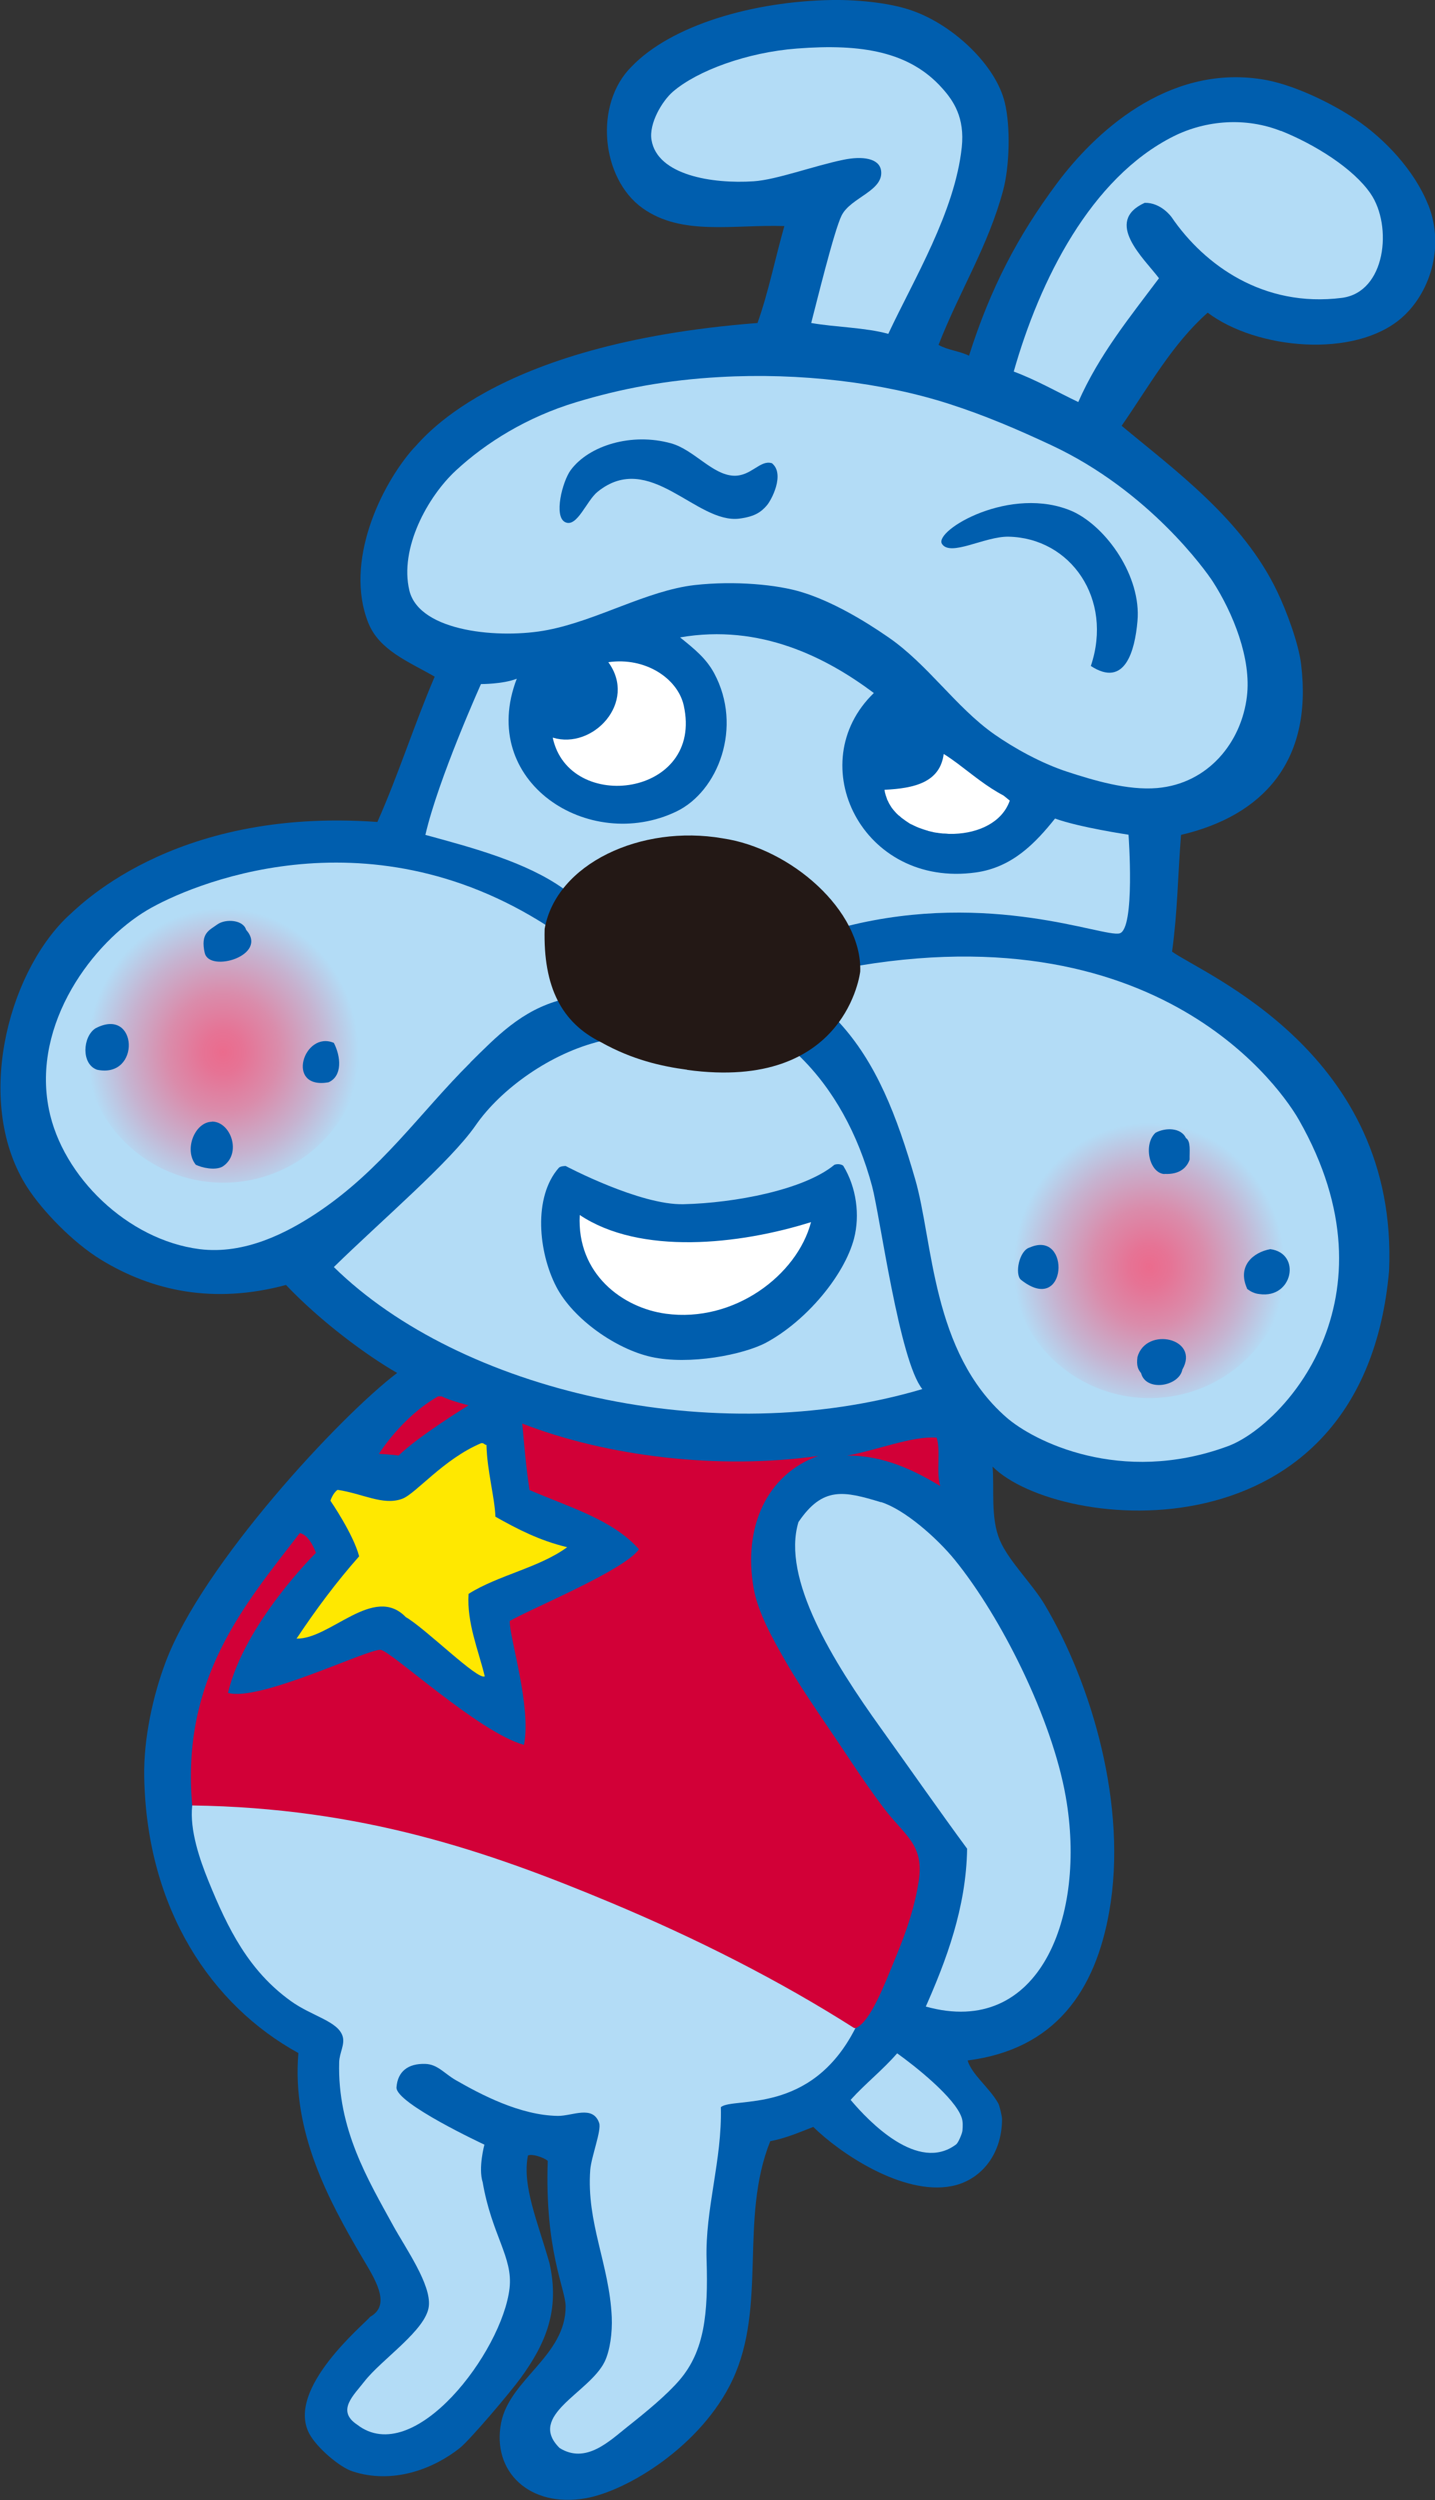 <?xml version="1.0" encoding="UTF-8"?>
<svg id="_レイヤー_2" data-name="レイヤー 2" xmlns="http://www.w3.org/2000/svg" xmlns:xlink="http://www.w3.org/1999/xlink" viewBox="0 0 83.39 145.2">
  <rect x="0" y="0" width="83.39" height="145.2" fill="#333333" stroke="none"/>
  <defs>
    <style>
      .cls-1 {
        fill: #d20037;
      }

      .cls-2 {
        fill: #b3dcf6;
      }

      .cls-3 {
        fill: url(#radial-gradient-2);
      }

      .cls-3, .cls-4 {
        fill-rule: evenodd;
      }

      .cls-5 {
        fill: #fff;
      }

      .cls-6 {
        fill: #005eae;
      }

      .cls-7 {
        fill: #ffe800;
      }

      .cls-8 {
        fill: #231815;
      }

      .cls-4 {
        fill: url(#radial-gradient);
      }
    </style>
    <radialGradient id="radial-gradient" cx="81.32" cy="-135.62" fx="81.32" fy="-135.62" r="8.12" gradientTransform="translate(-65.92 200.81) scale(.97 1.03)" gradientUnits="userSpaceOnUse">
      <stop offset="0" stop-color="#eb6b8d"/>
      <stop offset=".15" stop-color="#e67395"/>
      <stop offset=".41" stop-color="#da8cab"/>
      <stop offset=".72" stop-color="#c6b3d0"/>
      <stop offset="1" stop-color="#b3dcf6"/>
    </radialGradient>
    <radialGradient id="radial-gradient-2" cx="136.8" cy="-123.53" fx="136.8" fy="-123.53" r="8.12" xlink:href="#radial-gradient"/>
  </defs>
  <g id="line">
    <g>
      <path class="cls-6" d="M82.99,11.89c-.78-1.97-2.52-3.84-4.27-5-1.45-.96-3.67-2.03-5.42-2.29-5.52-.85-9.75,3.19-11.88,6.05-2.28,3.06-3.86,6.08-5.11,10.01-.53-.27-1.27-.33-1.77-.63,1.23-3.15,2.87-5.7,3.75-8.96.38-1.41.44-3.72.1-5.11-.51-2.15-2.95-4.47-5.32-5.32C51.86.19,49.96-.02,48.38,0c-4.63.07-9.37,1.47-11.67,3.86-2.22,2.19-1.77,6.52.63,8.23,2.28,1.63,5.29.94,8.24,1.04-.53,1.86-.93,3.87-1.56,5.63-15.68,1.21-19.62,6.99-20.01,7.3-1.89,2.15-4.01,6.58-2.61,10.11.64,1.6,2.33,2.25,3.86,3.13-1.18,2.75-2.12,5.73-3.33,8.44-12.08-.87-17.57,5.15-18.03,5.52-3.53,3.41-5.41,10.95-2.29,15.74.84,1.29,2.58,3.14,4.27,4.17,2.97,1.81,6.53,2.59,10.74,1.46,2.03,2.14,4.71,4.11,6.46,5.11-3.3,2.49-11.31,11.1-13.45,16.78-.73,1.93-1.29,4.43-1.25,6.67.14,7.72,3.93,13.29,8.96,16.05-.39,4.61,1.78,8.58,3.65,11.78.74,1.26,1.81,2.82.52,3.54-.34.43-4.91,4.17-3.54,6.78.44.83,1.77,1.95,2.5,2.19,2.35.78,4.73-.14,6.25-1.35.6-.48,2.94-3.24,3.54-4.07,1.47-2.02,2.28-3.96,1.67-6.67-.69-2.43-1.6-4.49-1.25-6.25.24-.11.9.1,1.15.31-.18,5.2,1.03,7.44,1.04,8.44.02,2.89-3.26,4.24-3.75,6.78-.55,2.83,1.65,4.94,4.9,4.38,2.43-.42,6.75-3.05,8.55-6.88,2.02-4.31.38-9.34,2.19-13.86.93-.18,1.7-.52,2.5-.83,1.51,1.49,5.17,3.99,8.03,3.44,1.63-.31,2.93-1.75,2.94-3.89,0-.16-.14-.78-.22-.92-.53-.93-1.54-1.67-1.78-2.49,5.1-.65,7.42-4.05,8.23-8.65,1.08-6.12-1.02-13.23-3.75-17.82-.71-1.2-2.1-2.54-2.61-3.75-.55-1.3-.31-2.99-.42-4.27,3.81,3.8,21.53,5.62,23.04-11.36.56-12.66-10.8-17.24-12.61-18.55.32-2.32.33-4.33.52-6.78,4.7-1.1,7.67-4.22,6.98-9.9-.15-1.27-.89-3.19-1.36-4.17-1.99-4.23-5.99-7.12-9.07-9.69,1.58-2.28,2.95-4.76,5-6.57,2.84,2.14,8.54,2.67,11.26.31,1.58-1.36,2.56-4.04,1.56-6.57Z"/>
      <path class="cls-2" d="M51.2,9.9c.17,1.19-1.76,1.56-2.29,2.61-.44.87-1.51,5.27-1.77,6.25,1.45.25,3.14.26,4.48.63,1.49-3.18,3.87-7.08,4.27-10.84.18-1.71-.47-2.69-1.15-3.44-1.87-2.09-4.63-2.59-8.44-2.29-2.88.22-5.77,1.28-7.19,2.5-.63.54-1.41,1.85-1.25,2.81.34,2.05,3.54,2.56,5.94,2.4,1.33-.09,3.47-.89,5.21-1.25,1.11-.23,2.09-.09,2.19.63Z"/>
      <path class="cls-2" d="M74.44,7.61c-2.02-.8-4.33-.65-6.25.31-4.82,2.42-7.78,8.38-9.28,13.66,1.34.5,2.51,1.18,3.75,1.77,1.21-2.75,3-4.93,4.69-7.19-.86-1.14-3.24-3.28-.83-4.38.96-.02,1.56.83,1.56.83,1.89,2.77,5.33,5.27,9.9,4.69,2.56-.33,2.95-4.18,1.67-6.05-.99-1.45-3.21-2.85-5.21-3.65Z"/>
      <path class="cls-2" d="M55.16,23.46c-3.84-1.24-8.69-1.83-13.34-1.56-3.06.17-5.69.66-8.34,1.46-2.85.86-5.23,2.34-6.98,3.96-1.65,1.52-3.3,4.53-2.71,6.98.59,2.43,5.33,2.82,8.03,2.29,2.9-.56,5.77-2.29,8.55-2.61,2.32-.26,4.81-.03,6.25.42,1.7.52,3.56,1.61,5,2.61,2.3,1.58,3.92,4.06,6.15,5.63,1.17.82,2.76,1.7,4.27,2.19,1.48.48,3.47,1.09,5.21.94,2.96-.26,4.89-2.65,5.21-5.32.27-2.2-.81-4.85-1.98-6.67-.41-.63-3.71-5.27-9.38-7.92-1.97-.92-3.83-1.72-5.94-2.4Z"/>
      <path class="cls-6" d="M44.84,26.9c-.67-.2-1.19.76-2.19.73-1.25-.04-2.32-1.51-3.65-1.88-2.29-.64-4.78.12-5.84,1.56-.48.66-1,2.7-.31,3.02.69.32,1.23-1.25,1.88-1.77,3.03-2.44,5.73,1.88,8.24,1.56.94-.12,1.28-.42,1.56-.73.29-.3,1.12-1.88.31-2.5Z"/>
      <path class="cls-6" d="M54.74,31.59c.49.76,2.48-.44,3.86-.42,3.62.07,6.1,3.62,4.79,7.51,1.98,1.29,2.56-.87,2.71-2.61.23-2.58-1.78-5.44-3.75-6.36-3.6-1.59-8.1,1.11-7.61,1.88Z"/>
      <path class="cls-2" d="M45.36,49.93c1.69.91,2.9,2.44,3.86,3.86,8.34-2.09,14.92.67,15.84.42.92-.25.52-5.73.52-5.73,0,0-2.88-.43-4.27-.94-1.16,1.45-2.49,2.83-4.59,3.13-6.62.93-10.16-6.34-5.94-10.42-2.75-2.06-6.6-4.04-11.26-3.23.86.69,1.52,1.23,1.98,2.08,1.68,3.12.24,6.86-2.19,8.03-5.08,2.44-11.58-1.72-9.28-7.71-.82.32-2.08.31-2.08.31,0,0-2.49,5.53-3.23,8.76,2.76.75,5.86,1.58,8.03,3.13,2.86-3.11,8.55-3.86,12.61-1.67Z"/>
      <path class="cls-5" d="M32.12,42.84c.94,4.45,8.81,3.43,7.61-1.88-.36-1.57-2.24-2.81-4.38-2.5,1.7,2.32-.89,5.1-3.23,4.38Z"/>
      <path class="cls-5" d="M58.31,46.2c-.99-.52-1.8-1.21-2.67-1.86-.26-.19-.52-.38-.8-.55-.21,1.64-1.69,2-3.44,2.08.01.1.03.19.06.28,0,.03.02.06.03.09.02.06.04.12.06.18.01.04.03.07.05.1.02.05.04.1.07.15.02.03.04.07.06.1.03.04.05.09.08.13.02.03.05.06.07.09.03.04.06.08.1.12.03.03.05.06.08.09.04.04.07.08.11.11.03.03.06.06.1.08.04.03.07.07.11.1.03.03.07.05.11.08.04.03.08.06.12.09.04.03.08.05.12.08.04.03.08.05.12.08.04.03.09.05.14.07.04.02.08.04.12.06.05.02.1.05.15.07.04.02.08.03.12.05.06.02.12.04.17.06.04.01.07.03.11.04.06.02.13.04.19.06.03,0,.06.02.09.03.07.02.14.03.21.05.03,0,.05.01.08.02.08.02.16.03.24.04.02,0,.04,0,.06.01.09.01.17.02.26.03.02,0,.03,0,.05,0,.09,0,.18.01.28.02,0,0,.02,0,.03,0,.1,0,.19,0,.29,0h.01c1.43-.05,2.79-.67,3.23-1.93-.11-.09-.22-.18-.33-.27,0,0-.02-.01-.03-.02Z"/>
      <path class="cls-2" d="M53.6,80.68c-1.33-1.62-2.46-10.05-2.92-11.78-.81-3.02-2.24-5.65-4.27-7.61-3.54,1.63-8.48.84-11.47-.83-2.95.7-5.84,2.79-7.3,4.9-1.46,2.11-5.47,5.52-8.24,8.23,7.35,7.21,22.08,10.67,34.19,7.09Z"/>
      <path class="cls-6" d="M48.49,67.65c-1.77,1.46-5.8,2.22-8.76,2.29-2.54.07-6.86-2.22-6.86-2.22,0,0-.31,0-.4.11-1.5,1.71-1.18,4.91-.14,6.91.98,1.88,3.48,3.62,5.52,4.07,2.21.49,5.36-.13,6.67-.83,2.34-1.26,4.55-3.91,5.11-6.05.35-1.35.14-2.96-.62-4.21-.04-.06-.26-.16-.53-.07Z"/>
      <path class="cls-1" d="M23.16,84.54c1.18-1.15,4.07-2.92,4.07-2.92,0,0-1.06-.26-1.56-.52h-.21c-2.12,1.2-3.44,3.34-3.44,3.34,0,0,.8.04,1.15.1Z"/>
      <path class="cls-1" d="M49.64,117.79h.1c.86-.4,1.65-2.51,2.29-4.06.72-1.73,1.14-3.07,1.36-4.48.32-2.11-.79-2.62-1.98-4.17-.72-.94-1.42-1.97-1.98-2.81-1.19-1.81-2.73-3.96-3.75-5.73-.74-1.29-1.62-2.84-1.88-4.27-.64-3.61.79-6.66,3.75-7.71-5.8.82-12.29.03-17.2-1.88.12,1.31.21,2.45.42,3.86,2.28.99,4.83,1.71,6.36,3.44-.83,1.22-6.33,3.47-7.51,4.17-.01,1,1.27,4.98.83,7.19-2.62-.71-7.76-5.49-8.34-5.52-.78-.04-7.04,3.03-8.86,2.5.96-4.05,5.11-8.13,5.11-8.13,0,0-.35-1.04-.94-1.15-3.21,4.17-6.91,8.44-6.25,15.84,9.85.14,17.16,2.64,24.29,5.63,5.02,2.1,9.81,4.52,14.18,7.3Z"/>
      <path class="cls-1" d="M54.43,83.5c-1.4-.12-3.53.75-5.21,1.04,2.12-.02,3.92.86,5.42,1.77-.25-.76.04-2.05-.21-2.82Z"/>
      <path class="cls-7" d="M17.22,95.17c1.96.06,4.5-3.18,6.36-1.25,1.15.66,4.2,3.7,4.59,3.44-.37-1.53-1.05-3.1-.94-4.79,1.73-1.09,4.11-1.52,5.73-2.71-1.6-.38-2.91-1.06-4.17-1.77-.04-1.11-.49-2.7-.52-4.17-.13,0-.14-.13-.31-.1-2.19.92-3.81,2.95-4.59,3.23-1.11.41-2.31-.31-3.75-.52-.27.17-.42.63-.42.63,0,0,1.33,1.93,1.67,3.23-1.32,1.49-2.52,3.1-3.65,4.8Z"/>
      <path class="cls-2" d="M51.2,87.25c-2.17-.66-3.39-.93-4.8,1.15-1,3.29,2.04,8.15,4.8,11.99,1.75,2.44,3.43,4.85,5,6.98-.05,3.44-1.23,6.52-2.4,9.17,6.62,1.85,9.36-5.25,8.13-12.2-.79-4.48-3.71-10.38-6.46-13.76-1.03-1.26-2.9-2.91-4.27-3.34Z"/>
      <path class="cls-2" d="M49.74,117.79h-.1c-4.37-2.78-9.16-5.2-14.18-7.3-7.13-2.98-14.44-5.49-24.29-5.63-.16,1.44.45,3.17.94,4.38,1.13,2.78,2.34,5.22,4.79,6.98,1.23.89,2.78,1.17,3.02,2.08.12.46-.19.92-.21,1.46-.11,3.9,1.69,6.86,3.13,9.49.75,1.36,2.22,3.43,2.08,4.69-.15,1.39-2.74,3.08-3.75,4.38-.61.79-1.64,1.69-.42,2.5,3.31,2.57,8.44-4.25,8.86-7.92.21-1.8-1.03-3.08-1.56-6.15-.27-.84.1-2.19.1-2.19,0,0-5.18-2.41-5.11-3.33.07-.92.67-1.39,1.67-1.36.72.02,1.11.56,1.77.94,1.43.82,3.73,2.05,5.94,2.08.84.01,2.04-.65,2.4.42.14.42-.46,1.96-.52,2.71-.23,3.08,1.11,5.49,1.25,8.55.04.9-.1,1.96-.42,2.61-.9,1.81-4.53,3.11-2.61,5,1.52.95,2.88-.39,3.96-1.25,1.05-.83,2.27-1.83,3.02-2.71,1.43-1.68,1.66-3.81,1.56-6.98-.09-2.95.91-5.78.83-8.86.76-.61,5.24.5,7.82-4.59Z"/>
      <path class="cls-2" d="M52.14,119.25c-.84.97-1.85,1.76-2.71,2.71,1.06,1.26,3.93,4.26,6.14,2.58.11-.08.35-.63.36-.8.02-.26.03-.51-.04-.73-.37-1.17-2.79-3.07-3.75-3.75Z"/>
      <path class="cls-2" d="M49.95,56.08c-.29,1.2-.53,2.46-1.25,3.23,2.23,2.39,3.42,5.51,4.48,9.17,1.05,3.61.95,10.03,5.29,13.83,1.58,1.39,6.65,3.96,12.84,1.7,3.18-1.13,10.13-8.52,4.17-18.97-.32-.56-6.89-12.04-25.54-8.96Z"/>
      <path class="cls-2" d="M27.33,61.71c1.5-1.48,2.98-3.05,5.32-3.65-.59-1.11-.97-2.44-.83-4.27-10.65-6.85-20.9-2.33-23.25-.94-3.15,1.86-6.73,6.58-5.73,11.57.78,3.91,4.58,7.6,8.76,8.13,2.64.33,5.1-.97,6.78-2.08,3.79-2.51,6-5.82,8.96-8.76Z"/>
      <path class="cls-5" d="M33.69,70.57c-.18,3.42,2.49,5.39,5,5.73,3.96.54,7.63-2.23,8.44-5.32-4.16,1.31-9.93,1.94-13.45-.42Z"/>
      <path class="cls-8" d="M39.93,62.13c-1.5-.2-3.18-.58-4.99-1.59-2.3-1.13-3.38-3.21-3.29-6.59.67-3.79,5.61-6.08,10.34-5.26,3.97.58,8.11,4.2,8,7.73,0,0-.77,6.98-10.05,5.72Z"/>
      <g>
        <path class="cls-4" d="M21.11,60.56c0,4.49-3.64,8.13-8.13,8.13s-8.13-3.64-8.13-8.13,3.64-8.13,8.13-8.13,8.13,3.64,8.13,8.13Z"/>
        <path class="cls-3" d="M74.93,73.07c0,4.49-3.64,8.13-8.13,8.13s-8.13-3.64-8.13-8.13,3.64-8.13,8.13-8.13,8.13,3.64,8.13,8.13Z"/>
      </g>
      <g>
        <path class="cls-6" d="M11.9,55.35c.27,1.17,3.73.14,2.4-1.35-.16-.57-1.17-.66-1.67-.31-.46.34-1,.5-.73,1.67Z"/>
        <path class="cls-6" d="M5.54,59.73c-.74.49-.83,2.07.1,2.4,2.57.54,2.38-3.72-.1-2.4Z"/>
        <path class="cls-6" d="M19.09,62.86c.82-.36.72-1.5.31-2.29-1.75-.74-2.85,2.73-.31,2.29Z"/>
        <path class="cls-6" d="M12.32,65.15c-1,.01-1.65,1.63-.94,2.5.35.17,1.13.35,1.56.1,1.14-.75.47-2.62-.63-2.61Z"/>
      </g>
      <g>
        <path class="cls-6" d="M67.67,68.18c.9.05,1.31-.39,1.46-.83-.01-.48.08-1.06-.21-1.25-.29-.62-1.2-.62-1.77-.31-.72.66-.38,2.34.52,2.4Z"/>
        <path class="cls-6" d="M59.85,72.45c-.64.17-.89,1.58-.52,1.88,2.7,2.14,2.92-2.93.52-1.88Z"/>
        <path class="cls-6" d="M72.46,74.85c.2.15.42.28.73.31,1.94.28,2.45-2.37.63-2.61-.99.18-1.94.97-1.35,2.29Z"/>
        <path class="cls-6" d="M66.1,78.81c-.07.53.04.73.21.94.28,1.1,2.21.78,2.4-.21,1.04-1.81-2.1-2.52-2.61-.73Z"/>
      </g>
    </g>
  </g>
</svg>